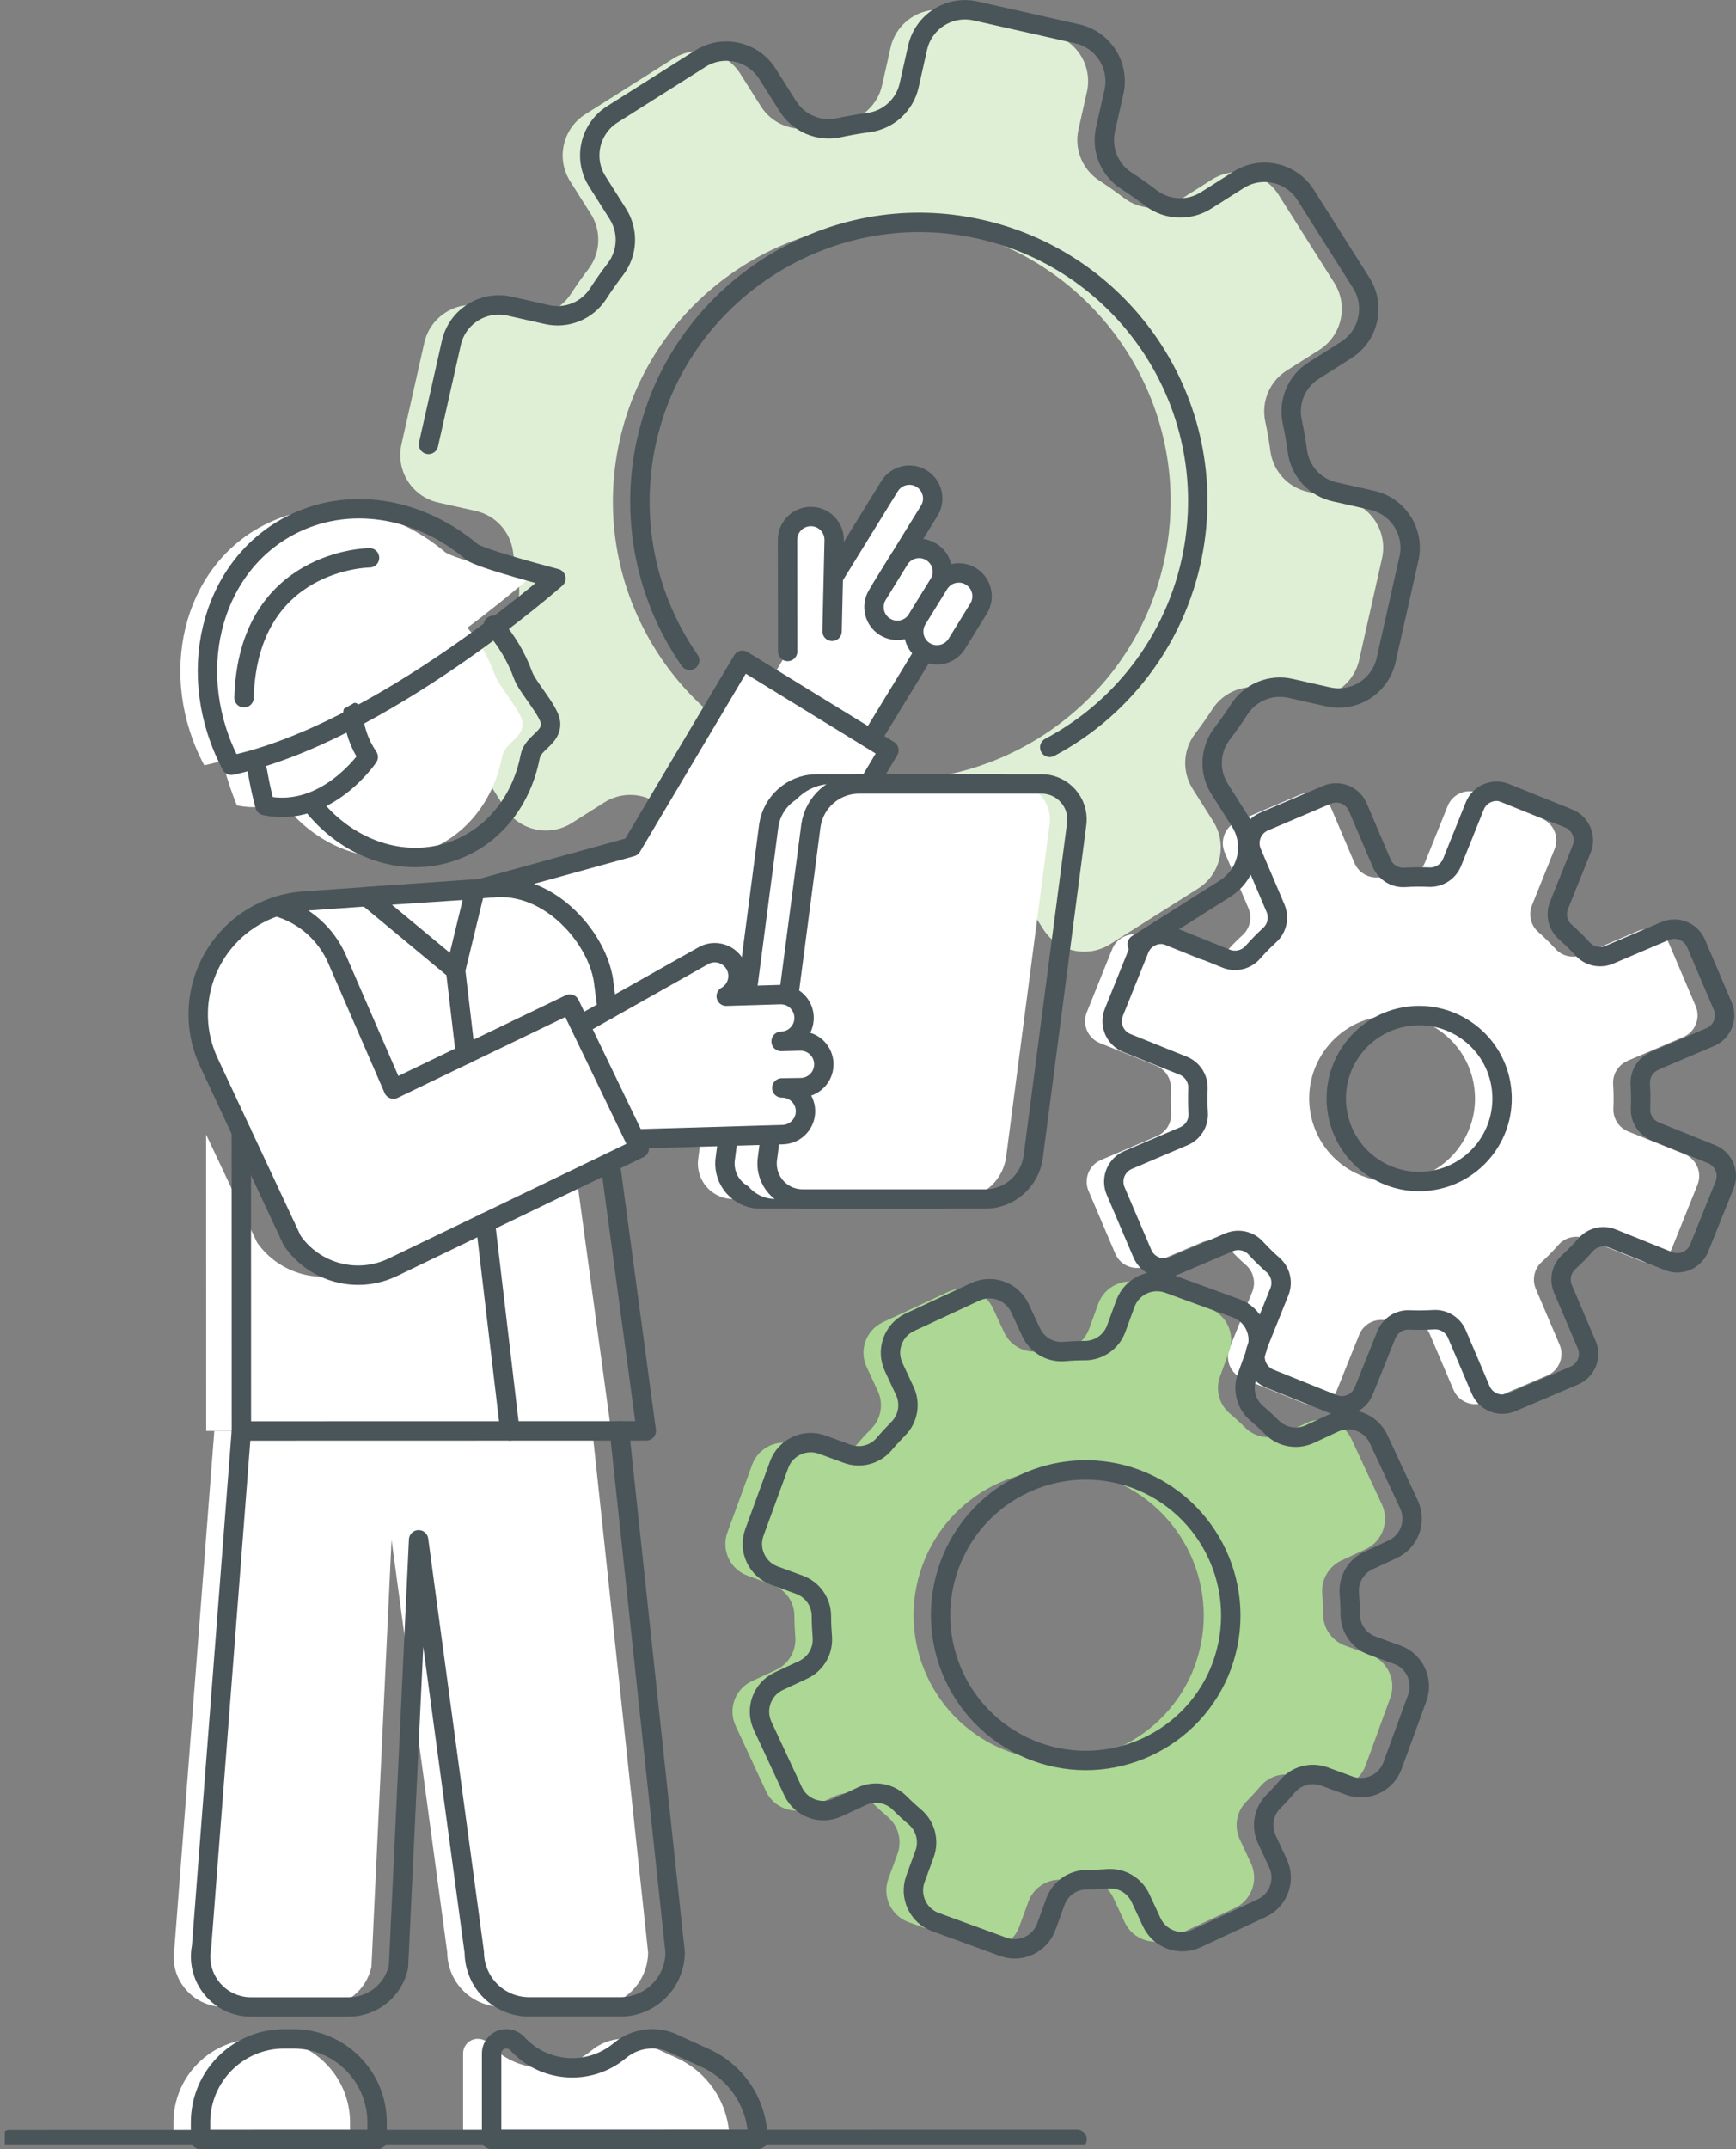 <?xml version="1.0" encoding="UTF-8"?>
<svg xmlns="http://www.w3.org/2000/svg" xmlns:xlink="http://www.w3.org/1999/xlink" id="Ebene_1" viewBox="0 0 507.73 628.26">
  <rect x="0" y="0" width="507.73" height="628.26" fill="#808080" stroke="none"/>
  <defs>
    <clipPath id="clippath">
      <rect x="1.4" y="1.4" width="504.93" height="625.47" fill="none"></rect>
    </clipPath>
    <clipPath id="clippath-1">
      <rect x="1.4" y="1.4" width="504.93" height="625.47" fill="none"></rect>
    </clipPath>
  </defs>
  <g id="Gruppe_1924">
    <g id="Gruppe_1919">
      <g id="Gruppe_1925">
        <g id="Gruppe_1926">
          <path id="Pfad_1054" d="m411.48,344.97c-13.18,2.39-25.8-6.35-28.19-19.53s6.35-25.8,19.53-28.19,25.8,6.35,28.19,19.53c.19,1.04.31,2.08.36,3.13.6,12.16-7.91,22.89-19.89,25.06m64.48-34.87l16.34-6.96c3.5-1.49,5.13-5.54,3.64-9.04l-7.81-18.33c-1.5-3.5-5.54-5.13-9.04-3.64l-16.34,6.96c-2.72,1.14-5.86.44-7.83-1.74-1.57-1.72-3.23-3.35-4.98-4.88-2.23-1.93-2.99-5.06-1.9-7.8l6.63-16.48c1.42-3.53-.29-7.54-3.82-8.96h0l-18.49-7.44c-3.53-1.42-7.54.29-8.96,3.82h0l-6.63,16.48c-1.11,2.73-3.83,4.46-6.77,4.31-2.33-.1-4.66-.08-6.98.07-2.94.21-5.69-1.46-6.85-4.17l-6.96-16.34c-1.49-3.5-5.54-5.13-9.04-3.64h0l-18.34,7.81c-3.5,1.49-5.13,5.54-3.64,9.04h0l6.96,16.34c1.14,2.71.45,5.85-1.74,7.83-1.72,1.57-3.35,3.24-4.88,4.98-1.93,2.23-5.06,2.99-7.8,1.91l-16.47-6.63c-3.53-1.42-7.55.29-8.97,3.82l-7.44,18.49c-1.42,3.53.29,7.55,3.82,8.97l16.47,6.63c2.73,1.11,4.46,3.83,4.31,6.77-.1,2.32-.08,4.65.07,6.98.21,2.94-1.46,5.69-4.17,6.85l-16.34,6.96c-3.5,1.49-5.13,5.54-3.64,9.04h0l7.81,18.33c1.49,3.5,5.54,5.13,9.04,3.64l16.34-6.96c2.71-1.14,5.86-.45,7.83,1.74,1.57,1.72,3.23,3.35,4.98,4.88,2.23,1.93,2.99,5.06,1.9,7.8l-6.63,16.48c-1.42,3.53.29,7.54,3.82,8.96l18.49,7.44c3.53,1.42,7.54-.29,8.96-3.82h0l6.63-16.48c1.12-2.73,3.83-4.45,6.78-4.3,2.32.1,4.65.08,6.98-.07,2.94-.21,5.69,1.46,6.85,4.17l6.96,16.34c1.49,3.5,5.54,5.13,9.04,3.64l18.34-7.82c3.5-1.49,5.13-5.53,3.64-9.03h0l-6.96-16.34c-1.14-2.71-.45-5.86,1.74-7.83,1.72-1.57,3.35-3.24,4.88-4.98,1.93-2.23,5.06-2.99,7.8-1.9l16.47,6.63c3.53,1.42,7.55-.29,8.97-3.82l7.44-18.49c1.42-3.53-.29-7.54-3.82-8.96h0l-16.47-6.63c-2.73-1.11-4.46-3.83-4.31-6.77.1-2.32.08-4.65-.07-6.98-.21-2.94,1.46-5.69,4.17-6.85" fill="#fff"></path>
          <path id="Pfad_1055" d="m419.4,344.97c-13.18,2.39-25.8-6.35-28.19-19.53s6.35-25.8,19.53-28.19,25.8,6.35,28.19,19.53c.19,1.04.31,2.08.36,3.13.6,12.16-7.91,22.89-19.89,25.06h0Zm64.48-34.87l16.34-6.96c3.5-1.49,5.13-5.54,3.64-9.04l-7.81-18.33c-1.5-3.5-5.54-5.13-9.04-3.64l-16.34,6.96c-2.72,1.14-5.86.44-7.83-1.74-1.57-1.72-3.23-3.35-4.98-4.88-2.23-1.93-2.99-5.06-1.9-7.8l6.63-16.48c1.42-3.53-.29-7.54-3.82-8.96h0l-18.49-7.44c-3.53-1.42-7.54.29-8.96,3.82h0l-6.63,16.48c-1.11,2.73-3.83,4.46-6.77,4.31-2.33-.1-4.66-.08-6.98.07-2.94.21-5.69-1.46-6.85-4.17l-6.96-16.34c-1.49-3.5-5.54-5.13-9.04-3.64h0l-18.34,7.81c-3.5,1.49-5.13,5.54-3.64,9.04h0l6.96,16.34c1.14,2.71.45,5.85-1.74,7.83-1.72,1.57-3.35,3.24-4.88,4.98-1.93,2.23-5.06,2.99-7.8,1.91l-16.47-6.63c-3.53-1.42-7.55.29-8.97,3.82l-7.44,18.49c-1.42,3.53.29,7.55,3.82,8.97l16.47,6.63c2.73,1.11,4.46,3.83,4.31,6.77-.1,2.32-.08,4.65.07,6.98.21,2.94-1.46,5.69-4.17,6.85l-16.34,6.96c-3.5,1.49-5.13,5.54-3.64,9.04l7.82,18.33c1.49,3.5,5.54,5.13,9.04,3.64l16.34-6.96c2.71-1.14,5.86-.45,7.83,1.74,1.57,1.72,3.23,3.35,4.98,4.88,2.23,1.93,2.99,5.06,1.9,7.8l-6.63,16.48c-1.42,3.53.29,7.54,3.82,8.96l18.5,7.44c3.53,1.42,7.54-.29,8.96-3.82h0l6.63-16.48c1.12-2.73,3.83-4.45,6.78-4.3,2.33.1,4.65.08,6.98-.07,2.94-.21,5.69,1.46,6.85,4.17l6.96,16.34c1.49,3.5,5.54,5.13,9.04,3.64l18.34-7.82c3.5-1.49,5.13-5.53,3.64-9.03h0l-6.96-16.34c-1.14-2.71-.45-5.86,1.74-7.83,1.72-1.57,3.35-3.24,4.88-4.98,1.93-2.23,5.06-2.99,7.8-1.9l16.47,6.63c3.53,1.42,7.55-.29,8.97-3.82l7.44-18.49c1.42-3.53-.29-7.54-3.82-8.96h0l-16.47-6.63c-2.73-1.11-4.46-3.83-4.31-6.77.1-2.32.08-4.65-.07-6.98-.21-2.94,1.46-5.69,4.16-6.86l-.02-.02Z" fill="none" stroke="#4a555a" stroke-linecap="round" stroke-linejoin="round" stroke-width="5.67"></path>
          <path id="Pfad_1056" d="m339.34,168.58c-11.14,39.96-51.38,65.41-92.26,58.37-44.4-7.59-74.24-49.74-66.65-94.14.48-2.78,1.1-5.54,1.86-8.26,11.14-39.96,51.38-65.42,92.26-58.37,44.4,7.59,74.24,49.74,66.65,94.14-.48,2.79-1.1,5.55-1.86,8.27m54.1-22.35l-10.92-2.46c-5.76-1.26-10.13-5.98-10.95-11.82-.39-2.97-.9-5.91-1.53-8.82-1.21-5.79,1.32-11.71,6.33-14.85l9.46-5.99c6.63-4.2,8.61-12.98,4.41-19.61l-16.27-25.72c-4.2-6.64-12.98-8.61-19.62-4.42l-9.46,5.99c-4.98,3.18-11.42,2.92-16.13-.64-2.36-1.81-4.8-3.53-7.32-5.16-4.93-3.24-7.33-9.21-6-14.96l2.45-10.92c1.72-7.66-3.09-15.27-10.75-16.99h0l-29.69-6.68c-7.66-1.72-15.27,3.09-16.99,10.75h0l-2.46,10.92c-1.26,5.76-5.98,10.13-11.82,10.95-2.97.39-5.91.9-8.83,1.53-5.79,1.21-11.71-1.32-14.85-6.33l-5.99-9.46c-4.2-6.63-12.98-8.61-19.61-4.41h0l-25.72,16.27c-6.63,4.2-8.61,12.98-4.41,19.61l5.99,9.46c3.18,4.98,2.92,11.42-.64,16.13-1.81,2.36-3.53,4.8-5.16,7.32-3.24,4.93-9.21,7.32-14.96,6l-10.92-2.46c-7.66-1.72-15.26,3.08-16.99,10.74h0l-6.68,29.69c-1.72,7.66,3.09,15.27,10.75,16.99l10.92,2.45c5.76,1.27,10.13,5.98,10.95,11.82.39,2.97.9,5.91,1.53,8.82,1.21,5.79-1.32,11.71-6.32,14.85l-9.46,5.99c-6.63,4.2-8.61,12.98-4.41,19.61h0l16.27,25.72c4.2,6.63,12.98,8.61,19.62,4.41l9.46-5.99c4.98-3.18,11.42-2.93,16.13.64,2.36,1.81,4.8,3.53,7.32,5.16,4.93,3.24,7.33,9.21,6,14.96l-2.45,10.92c-1.73,7.66,3.08,15.26,10.74,16.99h0l29.69,6.68c7.66,1.72,15.27-3.09,16.99-10.75l2.46-10.92c1.26-5.76,5.98-10.13,11.82-10.95,2.97-.39,5.91-.9,8.83-1.53,5.79-1.21,11.71,1.32,14.85,6.33l5.99,9.46c4.2,6.64,12.98,8.61,19.61,4.42h0l25.72-16.27c6.63-4.19,8.61-12.97,4.42-19.61h0l-5.98-9.46c-3.18-4.98-2.92-11.42.64-16.13,1.81-2.36,3.53-4.8,5.16-7.32,3.24-4.93,9.21-7.33,14.95-6l10.92,2.46c7.66,1.72,15.27-3.09,16.99-10.75l6.68-29.69c1.72-7.66-3.09-15.27-10.75-16.99h0" fill="#deefd5"></path>
          <path id="Pfad_1057" d="m348.73,488.76c-9.18,21.58-34.11,31.63-55.69,22.45s-31.63-34.11-22.45-55.69c8.51-20.01,30.76-30.35,51.54-23.97,22.47,7,35,30.9,28,53.37-.41,1.3-.87,2.58-1.4,3.83m51.99-5.06l-7.28-2.66c-3.84-1.38-6.42-5-6.46-9.09,0-2.07-.1-4.14-.27-6.19-.31-4.08,1.95-7.92,5.66-9.63l7.03-3.27c4.93-2.29,7.06-8.14,4.77-13.07l-8.89-19.1c-2.29-4.93-8.14-7.06-13.06-4.77h0l-7.03,3.27c-3.7,1.74-8.1.99-11.01-1.87-1.46-1.46-2.98-2.85-4.56-4.19-3.1-2.66-4.21-6.97-2.79-10.8l2.66-7.28c1.86-5.1-.76-10.75-5.87-12.62l-19.78-7.23c-5.1-1.86-10.75.77-12.62,5.87l-2.65,7.28c-1.38,3.84-5.01,6.42-9.09,6.46-2.07,0-4.14.09-6.19.27-4.08.31-7.92-1.95-9.63-5.66l-3.27-7.03c-2.29-4.93-8.14-7.06-13.06-4.77h0l-19.1,8.88c-4.93,2.29-7.06,8.14-4.77,13.07h0l3.27,7.03c1.74,3.7.99,8.1-1.87,11.01-1.45,1.46-2.85,2.98-4.19,4.56-2.66,3.1-6.97,4.21-10.8,2.79l-7.27-2.66c-5.1-1.86-10.75.76-12.62,5.87l-7.23,19.79c-1.86,5.1.76,10.75,5.86,12.61h0l7.27,2.66c3.84,1.38,6.42,5,6.46,9.09,0,2.07.1,4.14.27,6.19.31,4.08-1.95,7.92-5.66,9.63l-7.03,3.27c-4.93,2.29-7.06,8.14-4.77,13.07l8.88,19.1c2.29,4.93,8.15,7.06,13.07,4.77l7.02-3.27c3.7-1.74,8.1-.99,11.01,1.87,1.46,1.46,2.98,2.85,4.56,4.19,3.1,2.66,4.21,6.97,2.79,10.8l-2.66,7.28c-1.86,5.1.76,10.75,5.87,12.62l19.79,7.22c5.1,1.87,10.75-.76,12.62-5.86h0l2.66-7.28c1.38-3.84,5.01-6.42,9.09-6.46,2.07,0,4.14-.09,6.19-.27,4.08-.31,7.92,1.95,9.63,5.66l3.27,7.03c2.29,4.93,8.14,7.06,13.07,4.77h0l19.1-8.88c4.93-2.29,7.06-8.14,4.77-13.07l-3.27-7.03c-1.74-3.7-.99-8.1,1.88-11.01,1.45-1.46,2.85-2.98,4.19-4.56,2.66-3.1,6.97-4.21,10.8-2.79l7.28,2.66c5.1,1.86,10.75-.76,12.62-5.87l7.23-19.79c1.86-5.1-.76-10.75-5.87-12.62" fill="#acd795"></path>
          <path id="Pfad_1058" d="m356.64,488.75c-9.18,21.58-34.11,31.63-55.69,22.46-21.58-9.18-31.63-34.11-22.46-55.69,8.51-20.01,30.76-30.36,51.54-23.97,22.47,7,35.01,30.9,28,53.37-.4,1.3-.87,2.58-1.4,3.83h.01Zm51.99-5.06l-7.27-2.66c-3.84-1.38-6.42-5-6.46-9.09,0-2.07-.1-4.14-.27-6.19-.31-4.08,1.94-7.92,5.66-9.63l7.03-3.27c4.93-2.29,7.06-8.14,4.77-13.07h0l-8.88-19.1c-2.29-4.93-8.14-7.06-13.07-4.77h0l-7.03,3.27c-3.7,1.74-8.09.99-11.01-1.87-1.46-1.45-2.98-2.85-4.56-4.19-3.1-2.66-4.21-6.97-2.79-10.8l2.65-7.28c1.86-5.1-.76-10.75-5.86-12.62h0l-19.79-7.22c-5.1-1.86-10.75.76-12.61,5.86h0l-2.66,7.27c-1.38,3.84-5.01,6.42-9.09,6.46-2.07,0-4.14.09-6.19.27-4.08.32-7.92-1.94-9.63-5.66l-3.27-7.02c-2.29-4.93-8.14-7.06-13.07-4.77l-19.1,8.88c-4.93,2.29-7.06,8.15-4.77,13.07l3.27,7.02c1.74,3.7.99,8.1-1.88,11.01-1.45,1.46-2.85,2.98-4.19,4.56-2.66,3.1-6.97,4.21-10.8,2.79l-7.27-2.66c-5.1-1.86-10.75.76-12.62,5.87l-7.23,19.79c-1.86,5.1.76,10.75,5.87,12.62l7.27,2.66c3.84,1.38,6.42,5.01,6.46,9.09,0,2.07.1,4.14.27,6.19.31,4.08-1.94,7.92-5.66,9.63l-7.03,3.27c-4.93,2.29-7.06,8.14-4.77,13.07h0l8.89,19.1c2.29,4.93,8.14,7.06,13.07,4.77h0l7.03-3.27c3.7-1.74,8.1-.99,11.01,1.87,1.46,1.46,2.98,2.86,4.56,4.2,3.1,2.66,4.21,6.97,2.79,10.8l-2.66,7.28c-1.86,5.1.76,10.75,5.87,12.62h0l19.79,7.22c5.11,1.86,10.75-.76,12.62-5.87l2.65-7.28c1.38-3.84,5.01-6.42,9.09-6.46,2.07,0,4.14-.1,6.19-.27,4.08-.31,7.92,1.95,9.63,5.66l3.27,7.03c2.29,4.93,8.14,7.06,13.07,4.77l19.1-8.88c4.93-2.29,7.06-8.14,4.77-13.07l-3.27-7.03c-1.74-3.7-.99-8.1,1.88-11.01,1.45-1.46,2.85-2.98,4.19-4.56,2.66-3.1,6.97-4.21,10.8-2.79l7.27,2.66c5.1,1.86,10.75-.76,12.62-5.87h0l7.23-19.79c1.87-5.1-.75-10.75-5.86-12.62h-.01l-.01.01ZM201.7,193.02c-13.87-19.96-18.09-45.08-11.5-68.47,11.15-39.96,51.38-65.42,92.26-58.37,44.36,7.52,74.22,49.58,66.69,93.94-4.23,24.93-19.8,46.48-42.13,58.34m25.58,57.55l25.72-16.27c6.63-4.2,8.61-12.98,4.41-19.61h0l-5.99-9.46c-3.18-4.98-2.92-11.42.64-16.13,1.81-2.36,3.53-4.8,5.16-7.32,3.24-4.93,9.21-7.33,14.95-6l10.92,2.46c7.66,1.72,15.27-3.09,16.99-10.75h0l6.68-29.69c1.72-7.66-3.09-15.27-10.75-16.99h0l-10.92-2.46c-5.76-1.26-10.13-5.98-10.95-11.82-.39-2.97-.9-5.91-1.53-8.82-1.21-5.79,1.32-11.71,6.33-14.85l9.46-5.99c6.63-4.2,8.61-12.98,4.41-19.61h0l-16.27-25.72c-4.2-6.63-12.98-8.61-19.61-4.41l-9.46,5.99c-4.98,3.18-11.42,2.92-16.13-.64-2.36-1.81-4.8-3.53-7.32-5.16-4.93-3.24-7.33-9.21-6-14.96l2.46-10.92c1.72-7.66-3.09-15.27-10.75-16.99l-29.69-6.68c-7.66-1.72-15.26,3.08-16.99,10.74h0l-2.45,10.92c-1.26,5.76-5.98,10.13-11.82,10.95-2.97.39-5.91.9-8.83,1.53-5.79,1.21-11.71-1.32-14.85-6.33l-5.98-9.46c-4.2-6.63-12.98-8.61-19.61-4.41h0l-25.73,16.27c-6.63,4.2-8.61,12.98-4.41,19.61l5.99,9.46c3.18,4.98,2.93,11.42-.64,16.13-1.81,2.36-3.53,4.8-5.16,7.32-3.24,4.93-9.21,7.33-14.96,6l-10.92-2.46c-7.66-1.72-15.26,3.09-16.99,10.74h0l-6.68,29.69" fill="none" stroke="#4a555a" stroke-linecap="round" stroke-linejoin="round" stroke-width="5.67"></path>
          <path id="Pfad_1059" d="m238.43,177.35l7.77-12.59,13.99-22.67c2-3.19,6.21-4.16,9.4-2.16,3.16,1.98,4.15,6.14,2.21,9.32l-14,22.67,17.42,10.76-4.77,7.72-51.58,84.54-1.73-62.59,21.28-35h.01Z" fill="#fff"></path>
          <path id="Pfad_1060" d="m238.43,177.35l7.77-12.59,13.99-22.67c2-3.19,6.21-4.16,9.4-2.16,3.16,1.98,4.15,6.14,2.21,9.32l-14,22.67,17.42,10.76-4.77,7.72-51.58,84.54-1.73-62.59" fill="#fff"></path>
          <path id="Pfad_1061" d="m238.43,177.35l7.77-12.59,13.99-22.67c2-3.19,6.21-4.16,9.4-2.16,3.16,1.98,4.15,6.14,2.21,9.32l-14,22.67,17.42,10.76-4.77,7.72-51.58,84.54-1.73-62.59" fill="none" stroke="#4a555a" stroke-linecap="round" stroke-linejoin="round" stroke-width="5.67"></path>
          <path id="Pfad_1062" d="m258.85,183.24h0c3.21,1.98,7.41.98,9.39-2.22h0l6.39-10.35c1.96-3.22.93-7.42-2.29-9.37-3.19-1.94-7.34-.95-9.32,2.21l-6.39,10.35c-1.98,3.21-.98,7.41,2.22,9.39" fill="#fff"></path>
          <path id="Pfad_1063" d="m258.85,183.24h0c3.21,1.98,7.41.98,9.39-2.22h0l6.39-10.35c1.96-3.22.93-7.42-2.29-9.37-3.19-1.94-7.34-.95-9.32,2.21l-6.39,10.35c-1.98,3.21-.98,7.41,2.22,9.39v-.01Z" fill="none" stroke="#4a555a" stroke-linecap="round" stroke-linejoin="round" stroke-width="5.67"></path>
          <path id="Pfad_1064" d="m270.46,190.4h0c3.21,1.98,7.41.98,9.39-2.22h0l6.39-10.35c1.96-3.22.93-7.42-2.29-9.37-3.19-1.94-7.34-.95-9.32,2.21l-6.39,10.35c-1.98,3.21-.98,7.41,2.22,9.39" fill="#fff"></path>
          <path id="Pfad_1065" d="m270.46,190.4h0c3.21,1.98,7.41.98,9.39-2.22h0l6.39-10.35c1.96-3.22.93-7.42-2.29-9.37-3.19-1.94-7.34-.95-9.32,2.21l-6.39,10.35c-1.98,3.21-.98,7.41,2.22,9.39v-.01Z" fill="none" stroke="#4a555a" stroke-linecap="round" stroke-linejoin="round" stroke-width="5.67"></path>
          <path id="Pfad_1066" d="m243.36,184.54l.61-26.63c.06-3.77-2.94-6.87-6.71-6.93-3.73-.06-6.82,2.89-6.93,6.62l.04,32.83" fill="#fff"></path>
          <path id="Pfad_1067" d="m243.36,184.54l.61-26.63c.06-3.77-2.94-6.87-6.71-6.93-3.73-.06-6.82,2.89-6.93,6.62l.04,32.83" fill="none" stroke="#4a555a" stroke-linecap="round" stroke-linejoin="round" stroke-width="5.67"></path>
          <path id="Pfad_1068" d="m148.61,309.16l57.25-15.8c6.14-1.69,11.4-5.65,14.73-11.08l37.6-62.97-42.83-26.3-32.42,54.53-47.7,13.16,13.38,48.45-.01.01Z" fill="#fff"></path>
          <path id="Pfad_1069" d="m150.4,309.16l57.25-15.8c6.14-1.69,11.4-5.65,14.73-11.08l37.6-62.97-42.83-26.3-32.42,54.53-47.7,13.16,13.38,48.45-.01.01Z" fill="none" stroke="#4a555a" stroke-linecap="round" stroke-linejoin="round" stroke-width="5.67"></path>
          <path id="Pfad_1070" d="m77.94,595.97h-2.76c-13.5,0-24.44,10.95-24.44,24.45h0v5h51.64v-5.01c0-13.5-10.95-24.44-24.45-24.44h0" fill="#fff"></path>
          <path id="Pfad_1071" d="m62.68,418.27l-11.64,150.8c-1.57,7.98,3.64,15.73,11.62,17.29.99.2,2.01.29,3.02.27h28.32c7.04.04,13.15-4.86,14.64-11.74l5.88-124.81,16.29,120.65c.09,8.86,7.34,15.97,16.2,15.88h26.35c8.86.08,16.11-7.04,16.19-15.89l-16.3-152.48" fill="#fff"></path>
          <path id="Pfad_1072" d="m139.76,595.96c1.22,0,2.38.5,3.2,1.39,7.82,8.58,21,9.51,29.94,2.1,2.64-2.24,5.99-3.48,9.45-3.51h.09c2.08,0,4.13.44,6.02,1.31l9.34,4.26c9.41,4.22,15.48,13.56,15.53,23.87l-77.88.02v-25.22c.02-2.36,1.95-4.25,4.3-4.23" fill="#fff"></path>
          <path id="Pfad_1073" d="m85.85,595.97h-2.76c-13.5,0-24.44,10.95-24.44,24.45h0v5h51.64v-5.01c0-13.5-10.95-24.44-24.45-24.44h.01Zm-15.26-177.7l-11.64,150.8c-1.57,7.98,3.63,15.73,11.62,17.3,1,.2,2.01.29,3.03.27h28.32c7.04.04,13.15-4.86,14.63-11.74l5.88-124.81,16.29,120.65c.09,8.86,7.34,15.97,16.2,15.88h26.35c8.86.08,16.11-7.03,16.19-15.89l-16.3-152.48m-33.07,177.71c1.22,0,2.38.5,3.2,1.39,7.82,8.58,21,9.5,29.94,2.1,2.64-2.24,5.99-3.48,9.45-3.51h.09c2.08,0,4.13.44,6.02,1.31l9.34,4.26c9.41,4.22,15.48,13.56,15.53,23.87l-77.88.02v-25.22c.02-2.35,1.95-4.24,4.3-4.22h.01Z" fill="none" stroke="#4a555a" stroke-linecap="round" stroke-linejoin="round" stroke-width="5.67"></path>
          <path id="Pfad_1074" d="m178.73,418.25h-60.08l-6.55.01h-51.79l-.02-86.61,14.9,31.55c6.62,9.4,19.05,12.65,29.42,7.69l63.55-30.33,10.57,77.69h0Z" fill="#fff"></path>
          <path id="Pfad_1075" d="m99.78,288.04l13.16,30.31,51.57-24.86,20.34,42.18-72.08,34.74c-10.38,5-22.85,1.71-29.42-7.76l-24.38-52.13c-7.76-16.6-.6-36.34,16-44.1,3.88-1.81,8.07-2.86,12.35-3.08l54.27-3.82" fill="#fff"></path>
          <path id="Pfad_1076" d="m168.72,291.77l.99,7.49-8,4.5-2.98-6.19-51.56,24.86-16.48-37.96c-3.29-7.58-9.84-13.26-17.81-15.44,2.8-.91,5.71-1.44,8.65-1.59l54.28-3.83c17.32-1.97,31.69,15.42,32.92,28.15" fill="#fff"></path>
          <rect id="Rechteck_2292" x="1.4" y="1.4" width="504.93" height="625.47" fill="none"></rect>
        </g>
      </g>
    </g>
    <path id="Pfad_1077" d="m178.45,339.8l10.57,78.45-118.42.03m118.42-.03l-118.42.03-.02-87.47" fill="none" stroke="#4a555a" stroke-linecap="round" stroke-linejoin="round" stroke-width="5.67"></path>
    <g id="Gruppe_1921">
      <g clip-path="url(#clippath)">
        <g id="Gruppe_1920">
          <path id="Pfad_1078" d="m268.22,350.48h-53.45c-5.74.17-10.51-4.36-10.66-10.09-.02-.67.03-1.34.14-1.99l12.7-97.13c1.03-6.82,6.79-11.92,13.69-12.11h53.45c5.74-.16,10.51,4.36,10.67,10.1.02.67-.03,1.34-.14,1.99l-12.69,97.13c-1.03,6.82-6.79,11.92-13.69,12.11" fill="#fff"></path>
          <path id="Pfad_1079" d="m276.13,350.47h-53.45c-5.74.16-10.51-4.36-10.66-10.1-.02-.67.03-1.33.14-1.99l12.69-97.12c1.03-6.82,6.79-11.92,13.69-12.11h53.45c5.74-.16,10.51,4.36,10.67,10.1.02.67-.03,1.34-.14,1.99l-12.69,97.13c-1.03,6.82-6.8,11.92-13.69,12.1h-.01Z" fill="none" stroke="#4a555a" stroke-linecap="round" stroke-linejoin="round" stroke-width="5.67"></path>
          <path id="Pfad_1080" d="m280.54,350.47h-53.45c-5.74.16-10.51-4.36-10.66-10.1-.02-.67.03-1.33.14-1.99l12.69-97.12c1.03-6.82,6.79-11.92,13.69-12.11h53.45c5.74-.16,10.51,4.36,10.67,10.1.02.67-.03,1.34-.14,1.99l-12.69,97.12c-1.03,6.82-6.79,11.92-13.69,12.11" fill="#fff"></path>
          <path id="Pfad_1081" d="m288.46,350.47h-53.45c-5.74.16-10.51-4.36-10.66-10.1-.02-.67.03-1.33.14-1.99l12.69-97.12c1.03-6.82,6.79-11.92,13.69-12.11h53.45c5.74-.16,10.51,4.36,10.67,10.1.02.67-.03,1.34-.14,1.99l-12.69,97.12c-1.03,6.82-6.79,11.92-13.69,12.11h-.01Z" fill="none" stroke="#4a555a" stroke-linecap="round" stroke-linejoin="round" stroke-width="5.67"></path>
          <path id="Pfad_1082" d="m228.66,318.03l5.57-.08c3.77-.04,6.79-3.13,6.75-6.9-.04-3.22-2.32-5.98-5.48-6.61-.48-.1-.97-.14-1.47-.14l-5.57.15v-.06c3.77-.05,6.78-3.15,6.73-6.92-.05-3.21-2.32-5.95-5.46-6.59-.48-.1-.97-.15-1.47-.14l-15.85.48c3.28-1.82,4.47-5.96,2.64-9.25-1.82-3.28-5.96-4.47-9.25-2.64-.08.04-.16.09-.24.14l-35.93,20.24,16.93,33.21,42.3-1.23c3.2-.05,5.94-2.32,6.59-5.46.1-.48.14-.97.14-1.47-.06-3.77-3.16-6.78-6.93-6.72" fill="#fff"></path>
          <path id="Pfad_1083" d="m81.36,265.12c7.72,2.3,14.03,7.9,17.24,15.28l16.48,37.95,51.57-24.86,20.33,42.19-72.08,34.74c-10.38,5-22.86,1.71-29.42-7.76l-24.38-52.12c-7.76-16.59-.61-36.34,15.99-44.1,3.88-1.82,8.08-2.86,12.35-3.08l54.28-3.83m42.84,73.36l42.3-1.23c3.2-.05,5.94-2.32,6.59-5.46.1-.48.14-.97.14-1.46-.06-3.77-3.16-6.78-6.93-6.73l5.57-.08c3.77-.06,6.78-3.15,6.72-6.92-.06-3.77-3.15-6.78-6.92-6.72l-5.57.14v-.06c3.77-.06,6.77-3.17,6.71-6.94-.05-3.2-2.32-5.93-5.45-6.57-.48-.1-.97-.14-1.47-.14l-15.85.48c3.27-1.85,4.42-6,2.57-9.27-1.85-3.27-6-4.42-9.27-2.57-.05.03-.1.06-.14.08l-35.93,20.24" fill="none" stroke="#4a555a" stroke-linecap="round" stroke-linejoin="round" stroke-width="5.67"></path>
        </g>
      </g>
    </g>
    <path id="Pfad_1084" d="m107.6,262.1l25.9,21.5,5.73-23.61-31.63,2.11h0Z" fill="#fff"></path>
    <path id="Pfad_1085" d="m133.25,283.6l2.9,24.59m5.81,49.19l7.18,60.87m-41.79-156.15l25.9,21.5,5.73-23.61-31.63,2.11h0Z" fill="none" stroke="#4a555a" stroke-linecap="round" stroke-linejoin="round" stroke-width="5.67"></path>
    <g id="Gruppe_1923">
      <g clip-path="url(#clippath-1)">
        <g id="Gruppe_1922">
          <path id="Pfad_1086" d="m76.13,222.54c7.78,21.35,29.47,33.05,48.44,26.13,11.86-4.32,19.84-14.89,22.27-27.43.84-4.36,6.52-5.49,5.95-10.14-.42-3.38-6.74-10.25-7.96-13.62-7.78-21.35-29.47-33.05-48.44-26.13s-28.03,29.83-20.25,51.18" fill="#fff"></path>
          <path id="Pfad_1087" d="m69.29,235.42c18.07,3.8,30.22-14.19,30.22-14.19-2.65-3.89-4.19-8.42-4.45-13.12l-30.1,13.9c1.1,4.58,2.54,9.06,4.33,13.41" fill="#fff"></path>
          <path id="Pfad_1088" d="m103.23,208.21c.28,4.68,1.83,9.19,4.47,13.07,0,0-12.14,17.99-30.21,14.2,0,0-1.13-3.92-2.18-9.97m15.58,9.07c10.18,13.38,26.88,19.55,41.88,14.08,11.85-4.32,19.84-14.89,22.27-27.43.84-4.36,6.52-5.49,5.95-10.14-.42-3.38-6.74-10.25-7.97-13.61-1.96-5.41-4.92-10.39-8.74-14.69" fill="none" stroke="#4a555a" stroke-linecap="round" stroke-linejoin="round" stroke-width="5.67"></path>
          <path id="Pfad_1089" d="m59.74,223.71c-13.95-26.23-6.37-57.54,16.93-69.94,17.15-9.12,38.04-5.46,53.43,7.57,2.31,1.95,24.57,7.75,24.57,7.75,0,0-51.19,45.2-94.94,54.62" fill="#fff"></path>
          <path id="Pfad_1090" d="m143.71,259.54c17.32-1.97,31.69,15.42,32.92,28.14l.99,7.49m-69.54-132.12s-35.56.25-36.71,40.91m-3.71,19.74c-13.95-26.23-6.37-57.54,16.93-69.94,17.15-9.12,38.04-5.46,53.43,7.57,2.31,1.95,24.57,7.75,24.57,7.75,0,0-51.19,45.2-94.94,54.62" fill="none" stroke="#4a555a" stroke-linecap="round" stroke-linejoin="round" stroke-width="5.67"></path>
          <line id="Linie_70" x1="315.02" y1="625.36" x2="2.83" y2="625.43" fill="none" stroke="#4a555a" stroke-linecap="round" stroke-linejoin="round" stroke-width="5.67"></line>
        </g>
      </g>
    </g>
  </g>
</svg>
